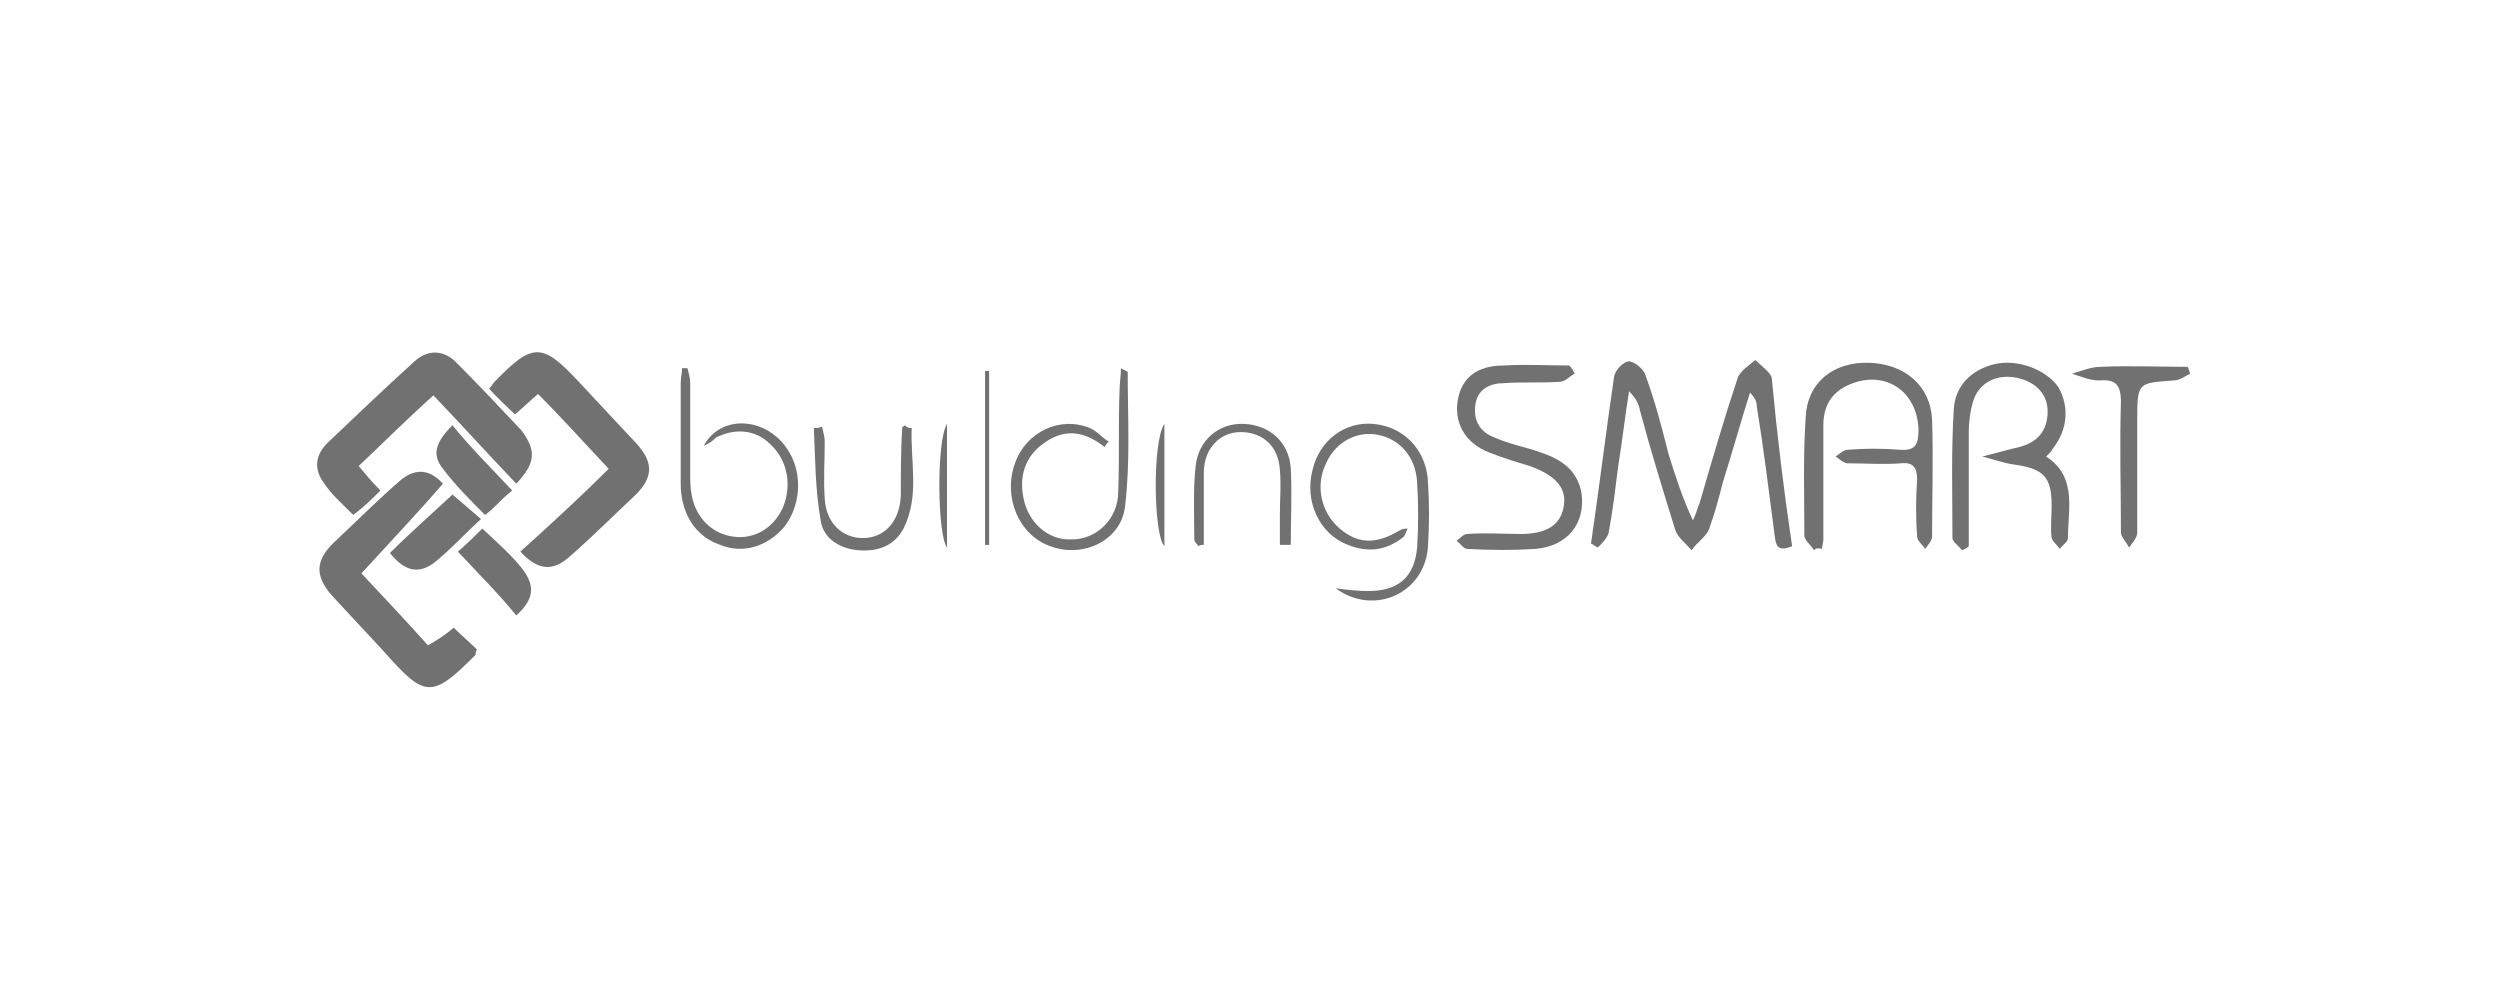 <?xml version="1.0" encoding="utf-8"?>
<!-- Generator: Adobe Illustrator 26.5.0, SVG Export Plug-In . SVG Version: 6.00 Build 0)  -->
<svg version="1.1" id="Layer_1" xmlns="http://www.w3.org/2000/svg" xmlns:xlink="http://www.w3.org/1999/xlink" x="0px" y="0px"
	 viewBox="0 0 184 73" style="enable-background:new 0 0 184 73;" xml:space="preserve">
<style type="text/css">
	.st0{display:none;}
	.st1{display:inline;}
	.st2{fill:#717171;}
</style>
<g class="st0">
	<g class="st1">
		<path class="st2" d="M105.5,40c-2.2,4.3-5.5,7-10.3,7.9c-5.9,1-11.3-1.4-14.1-6.3c-3.8-6.6-1-14.7,6-17.8c0.9-0.4,1.9-0.7,2.8-1
			c-0.9,0.9-2,1.8-2.7,2.8c-1.6,2.3-2.3,4.8-2,7.6c0.5,3.5,3.5,6,6.8,5.8c0.3,0,0.6-0.1,1.1-0.2c-2.4-1.6-4.2-3.4-4.2-6.3
			c0-1.3,0.6-2.8,1.4-3.4c0,1-0.2,2.1-0.1,3.2c0.6,4.1,5.8,7.9,10.4,5.2c1.4-0.8,2.4-2,2.4-3.7c0-1.7-0.9-2.9-2.3-3.7
			c-2.7-1.6-5.4-1.2-8.1,1.1c-0.8-2,0.3-5.9,3.7-7.5c3.2-1.5,7.6-0.4,9,2.4c-2.1-1.8-4.3-2.4-6.8-1.4c-1.5,0.6-2.5,1.7-3.2,3.3
			c1.3,0,2.5-0.1,3.6,0c1.7,0.1,3.3,0.8,4.7,1.8c2.8,2.2,2.9,6.1,0,8.2c-2.4,1.8-5.2,2.1-8,1.5c-0.7-0.1-1.3-0.1-1.9,0.2
			c-4.1,1.9-9.5-0.1-10.3-6.1c-0.2-1.9,0.1-3.7,0.7-5.4c0.1-0.2,0.1-0.3,0-0.6c-0.2,0.2-0.5,0.5-0.7,0.7c-1.6,2.1-2.1,4.6-1.8,7.1
			c0.5,5.6,5.3,10,11.1,10.2c5.1,0.2,9.4-1.6,12.7-5.6C105.4,40.1,105.4,40.1,105.5,40z"/>
		<path class="st2" d="M79.1,39.6c-2.2-4.6-2.1-9.2,0.7-13.6c2-3.1,4.9-5,8.3-6.3c1.7-0.6,3.3-1.5,5-2.2c0.3-0.1,0.5-0.3,0.7-0.5
			c1.3-0.9,2.4-2.1,2-3.9c1.7,1.6,1.7,4-0.3,5.2c-1.7,1-3.6,1.8-5.5,2.5c-3,1.1-6,2.4-8.3,4.7c-3.7,3.9-4.4,8.5-2.9,13.5
			c0,0.1,0.1,0.2,0.1,0.3C79.1,39.5,79.1,39.6,79.1,39.6z"/>
		<path class="st2" d="M64.2,55.6c0,0.2,0,0.5-0.1,0.7c0,1.7,0,3.4,0,5.1c0,0.6-0.1,0.9-0.8,0.9c-0.7,0-0.8-0.3-0.8-0.8
			c0-2.6,0-5.3,0-7.9c0-0.3,0.1-0.9,0.4-1c0.5-0.2,1-0.1,1.4,0.4c0.4,0.5,0.7,1,1.1,1.6c1,1.5,2.1,3,3.1,4.5
			c0.1,0.1,0.2,0.2,0.5,0.5c0-0.4,0.1-0.7,0.1-0.9c0-1.7,0-3.5,0-5.2c0-0.3-0.2-0.8,0.4-0.9c0.6-0.1,1,0.2,1.1,0.7
			c0.1,0.2,0,0.4,0,0.7c0,2.5,0,4.9,0,7.4c0,0.3-0.2,0.8-0.3,0.9c-0.5,0.1-1,0.2-1.4-0.3c-1.1-1.5-2.2-3.1-3.3-4.6
			c-0.4-0.5-0.8-1.1-1.2-1.6C64.3,55.5,64.3,55.5,64.2,55.6z"/>
		<path class="st2" d="M92.4,57.2c0-1.3,0-2.6,0-4c0-0.4-0.2-0.9,0.5-0.9c0.6,0,1.1,0.4,1.1,0.9c0,0.7,0.1,1.5,0,2.2
			c-0.1,0.7,0.2,1,0.9,1c0.9-0.1,1.9,0,2.8,0c0.7,0,0.9-0.2,0.9-0.9c-0.1-0.8,0-1.6,0-2.4c0-0.3-0.1-0.8,0.4-0.8
			c0.4,0,0.8,0.3,1.1,0.6c0.1,0.1,0.1,0.5,0.1,0.7c0,2.6,0,5.1,0,7.7c0,0.7-0.2,0.8-0.9,0.8c-0.6,0-0.8-0.2-0.8-0.8c0-1,0-2,0-2.9
			c0-0.5-0.2-0.7-0.6-0.6c-1.1,0-2.2,0-3.3,0c-0.5,0-0.7,0.2-0.7,0.7c0,1,0,2,0,3c0,0.7-0.4,0.7-0.8,0.7c-0.5,0-0.8,0-0.8-0.7
			C92.4,60,92.4,58.6,92.4,57.2C92.4,57.2,92.4,57.2,92.4,57.2z"/>
		<path class="st2" d="M84.6,57.7c0,1.2,0,2.3,0,3.5c0,0.7-0.1,1-0.9,1c-0.8,0-0.8-0.4-0.8-1c0-2.6,0-5.2,0-7.9c0-0.4-0.2-1,0.5-1
			c0.6,0,1.1,0.4,1.1,1c0,0.7,0,1.5,0,2.2c0,0.3,0,0.5,0,1c0.3-0.3,0.5-0.4,0.6-0.5c1-1,2-2,3-3c0.7-0.7,1.1-0.7,2.1-0.1
			c-0.2,0.2-0.3,0.4-0.5,0.6c-1,1-2,2-3,3c-0.4,0.4-0.4,0.6,0,1c1.1,1.3,2.2,2.6,3.3,3.9c0.2,0.2,0.3,0.4,0.5,0.6
			c-0.9,0.5-1.6,0.4-2.3-0.3c-1-1.2-2-2.4-3.1-3.6c-0.1-0.1-0.2-0.3-0.3-0.5C84.8,57.6,84.7,57.6,84.6,57.7z"/>
		<path class="st2" d="M81.3,62c-1.3,0.3-1.6,0.3-1.9-0.9c-0.4-1.4-1.2-1.7-2.5-1.6c-2.1,0.1-2.1,0-2.8,1.9
			c-0.3,0.7-0.7,0.9-1.9,0.5c0.4-1,0.8-2,1.2-3c0.8-2,1.6-3.9,2.3-5.9c0.2-0.5,0.4-0.7,1-0.7c0.5,0,1,0.1,1.2,0.6
			c1.2,2.9,2.3,5.9,3.5,8.8C81.4,61.9,81.3,62,81.3,62z M76.9,54.7c-0.1,0-0.2,0-0.2,0c-0.4,1.2-0.9,2.3-1.3,3.5c1.1,0,1.9,0,2.9,0
			C77.7,57,77.3,55.8,76.9,54.7z"/>
		<path class="st2" d="M110.6,57.2c0-1.4,0-2.7,0-4.1c0-0.5,0.2-0.7,0.7-0.7c1.6,0,3.2,0,4.8,0c0.3,0,0.7,0.2,0.7,0.4
			c0.1,0.4-0.1,0.8-0.6,0.9c-0.5,0.1-1.1,0.1-1.6,0.1c-0.5,0-1.1,0-1.6,0c-0.1,0-0.3,0-0.4,0c-0.8,0.5-0.2,1.3-0.4,2
			c-0.1,0.4,0.1,0.6,0.5,0.6c0.8,0,1.6,0,2.4,0c0.5,0,0.6,0.2,0.6,0.7c0,0.4,0,0.8-0.6,0.7c-0.8,0-1.5,0-2.3,0
			c-0.4,0-0.6,0.2-0.6,0.6c0,0.6,0,1.2,0,1.8c0,0.4,0.2,0.6,0.6,0.6c1,0,2.1,0,3.1,0c0.3,0,0.7,0.2,1,0.4c0.2,0.1,0.2,0.5,0.1,0.7
			c0,0.1-0.4,0.2-0.6,0.2c-1.7,0-3.5,0-5.2,0c-0.5,0-0.7-0.2-0.7-0.7C110.6,60,110.6,58.6,110.6,57.2z"/>
		<path class="st2" d="M102.2,57.2c0-1.4,0-2.7,0-4.1c0-0.5,0.2-0.7,0.7-0.7c1.6,0,3.2,0,4.8,0c0.3,0,0.8-0.1,0.8,0.4
			c0,0.5-0.2,0.8-0.7,0.9c-0.8,0.1-1.6,0.1-2.3,0.1c-1.6,0-1.6,0-1.6,1.6c0,1,0,1,1,1c0.6,0,1.3,0,1.9,0c0.6,0,0.6,0.3,0.6,0.7
			c0,0.4-0.1,0.7-0.6,0.7c-0.7,0-1.5,0-2.2,0c-0.5,0-0.7,0.1-0.7,0.7c0,0.6,0,1.2,0,1.8c0,0.5,0.2,0.6,0.7,0.6c1.1,0,2.1,0,3.2,0
			c0.5,0,0.9,0.2,1,0.7c0.1,0.4,0,0.6-0.5,0.6c-1.8,0-3.7,0-5.5,0c-0.5,0-0.5-0.4-0.5-0.7C102.2,60,102.2,58.6,102.2,57.2z"/>
		<path class="st2" d="M118.9,57.2c0-1.3,0-2.7,0-4c0-0.3-0.2-0.8,0.4-0.9c0.5-0.1,1,0.1,1.1,0.7c0.1,0.3,0.1,0.6,0.1,0.9
			c0,2,0,4.1,0,6.1c0,0.6,0.2,0.9,0.8,0.8c0.9,0,1.7-0.1,2.6,0c0.3,0,0.8,0.2,1,0.5c0.3,0.5,0.1,0.8-0.5,0.8c-1.6,0-3.3,0-4.9,0
			c-0.5,0-0.6-0.3-0.6-0.7C118.9,60,118.9,58.6,118.9,57.2C118.9,57.2,118.9,57.2,118.9,57.2z"/>
		<path class="st2" d="M93.3,10c1.7,1.5,1.9,3.7,0.4,5.2C93,16,92.2,16.6,91.3,17c-1.8,1-3.7,1.8-5.7,2.6c0.8-0.6,1.6-1.2,2.4-1.7
			c1.7-1.2,3.4-2.5,4.6-4.3C93.6,12.3,93.7,11.5,93.3,10z"/>
		<path class="st2" d="M88.6,15.7c1.7-2.2,3.3-4.4,1.8-7.4c1.3,0.4,2,2,1.6,3.2c-0.3,1.2-1.1,2.1-2,2.9
			C89.6,14.9,89.1,15.3,88.6,15.7z"/>
		<path class="st2" d="M91.3,42.7c2.1,0.8,3.8,0.6,5.4-1c0.1,1-0.7,1.9-2,2.4C93.3,44.6,92.1,44.1,91.3,42.7z"/>
		<path class="st2" d="M98.8,20c-0.8,0.7-0.8,2.2-2.3,1.9C96.4,20.6,97.4,19.8,98.8,20z"/>
		<path class="st2" d="M102.7,25.5c-0.8,0.7-0.8,2.3-2.4,1.9C100.4,26,101.3,25.3,102.7,25.5z"/>
	</g>
</g>
<g class="st0">
	<g class="st1">
		<path class="st2" d="M52.4,5.5c0,1.9,0,3.8,0,5.6c0.7-0.2,1.5-0.5,2.2-0.6c2.4-0.3,3.9,0.8,4.4,3.2c0.3,1.5,0.3,3.1,0,4.6
			c-0.5,2.2-1.9,3.2-4.2,3.1c-1-0.1-2-0.4-2.9-1.1c-0.2,1.1-1,0.8-1.7,0.8c0-0.2,0-0.4,0-0.5c0-4.8,0-9.6,0-14.5c0-0.2,0-0.4,0-0.6
			C50.9,5.5,51.7,5.5,52.4,5.5z M52.4,15.9c0,0.6,0,1.2,0,1.8c0,1.2,0,1.3,1.2,1.5c0.3,0.1,0.6,0.1,0.9,0.1c1.1,0,1.9-0.5,2.1-1.6
			c0.3-1.2,0.3-2.5,0-3.8c-0.2-1-0.8-1.5-1.8-1.6c-0.8-0.1-1.5,0.1-2.2,0.4c-0.2,0.1-0.4,0.3-0.3,0.5C52.4,14.2,52.4,15.1,52.4,15.9
			z"/>
		<path class="st2" d="M60.9,27.8c0.6-0.7,1.2-1.4,2-2c5.2-4.2,13.1-1.4,14.5,5.1c0.4,1.6,0.5,3.3,0,4.8c-0.4,1.2-1.1,2.2-1.7,3.3
			c-4.8,8.3-9.6,16.6-14.4,25c-0.1,0.2-0.2,0.3-0.4,0.6c-0.6-1-1.1-1.9-1.6-2.8c-4.7-8-9.3-16-14-24.1c-2.3-3.1-1.1-8.4,1.1-10.8
			c3.6-3.8,9.3-4.2,13.1-0.6C60.1,26.8,60.5,27.3,60.9,27.8z M57.6,36.1c-3.1,0-6.3,0-9.5,0c0.1,0.2,0.1,0.3,0.2,0.4
			c2.7,4.8,5.4,9.5,8,14.3c0.9,1.7,2.4,2.4,4.2,2.5c1.6,0.1,3-0.5,3.8-2c0.7-1.4,0.6-2.9-0.3-4.2c-0.5-0.6-1.2-1.1-1.8-1.6
			c-1-0.7-2-1.4-3-2.1c-1.4-1.2-2.3-2.7-2.2-4.6C57.1,37.9,57.4,37,57.6,36.1z M73.6,36.2c-0.1,0-0.1-0.1-0.1-0.1c-3.5,0-7,0-10.5,0
			c-1.2,0-2.2,0.9-2.5,2c-0.4,1.1-0.1,1.9,1,2.8c0.5,0.4,1.1,0.8,1.7,1.2c1.9,1.2,3.7,2.6,4.5,4.9C69.7,43.3,71.7,39.7,73.6,36.2z
			 M62.6,32.7c4,0,7.9,0,11.9,0c0-2.6-2.4-5.9-6.4-5.7C65.3,27.2,62.4,30,62.6,32.7z M47.4,32.7c4,0,8,0,11.9,0c0-3-2.8-5.6-5.9-5.6
			C50.3,27,47.5,29.6,47.4,32.7z M60.9,59c0.5-0.8,0.9-1.6,1.3-2.4c-0.9,0-1.8,0-2.7,0c0.4,0.7,0.7,1.3,1.1,2
			C60.7,58.7,60.8,58.8,60.9,59z"/>
		<path class="st2" d="M70.1,66.4c0.2,0,0.3,0,0.5,0c18.9,0,37.7,0,56.6,0c6.7,0,12.6-2.3,17.6-6.8c4.8-4.3,7.8-9.6,8.8-16
			c1.2-8.2-0.9-15.5-6.3-21.8c-4.2-4.9-9.7-7.8-16.1-8.9c-1.3-0.2-2.6-0.3-3.9-0.3c-17.3,0-34.6,0-51.9,0c-0.2,0-0.4,0-0.5,0
			c-0.4-0.1-0.6-0.3-0.6-0.7c0-0.4,0.2-0.6,0.6-0.7c0.1,0,0.3,0,0.4,0c17.4,0,34.8-0.1,52.2,0c7.3,0,13.6,2.7,18.9,7.7
			c4.5,4.2,7.3,9.3,8.4,15.2c1.6,9-0.5,17.1-6.5,24c-4.4,5.1-10,8.2-16.6,9.3c-1.5,0.3-3,0.4-4.5,0.4c-21.3,0-42.5,0-63.8,0
			c-1.8,0-3.6,0-5.4-0.2c-5.6-0.5-10.6-2.6-15-6.1c-5.7-4.6-9.2-10.5-10.2-17.8c-1.3-9.1,1.2-17,7.5-23.8c1.7-1.8,3.6-3.3,5.7-4.6
			c0.1,0,0.1-0.1,0.2-0.1c0.5-0.3,0.9-0.2,1.1,0.1c0.2,0.4,0.1,0.7-0.4,1.1c-1,0.7-2.1,1.4-3,2.1c-5.2,4.3-8.4,9.7-9.6,16.3
			c-2,11.8,3.8,23.2,14.4,28.6c4.2,2.1,8.7,3.1,13.4,2.8c6.9-0.4,12.9-3,17.8-7.9c4.4-4.5,7-9.9,7.6-16.1
			c1.1-10.5-3.8-20.2-12.8-25.8c-0.5-0.3-0.6-0.7-0.4-1.1c0.2-0.4,0.7-0.4,1.2-0.1c7.2,4.6,11.7,11,13.2,19.4
			c1.5,8.8-0.8,16.7-6.6,23.4c-3.2,3.7-7.1,6.3-11.7,8C70.3,66.2,70.2,66.2,70.1,66.4C70.1,66.3,70.1,66.3,70.1,66.4z"/>
		<path class="st2" d="M59.9,20.8c0-0.7,0-1.3,0-1.9c0.9,0.2,1.8,0.4,2.6,0.5c0.6,0.1,1.2,0,1.8-0.1c0.7-0.1,1-0.6,1-1.2
			c0-0.6-0.3-1-1-1.1c-0.7-0.1-1.4-0.2-2-0.3c-1.4-0.3-2.2-1-2.4-2.1c-0.3-2.1,0.7-3.5,2.8-3.9c1.3-0.2,2.7-0.1,4,0.2
			c0.3,0.1,0.4,0.2,0.4,0.6c0,0.5,0,1.1,0,1.5c-0.9-0.2-1.7-0.4-2.5-0.4c-0.5-0.1-1.1,0-1.7,0.1c-0.6,0.1-0.9,0.5-0.9,1.2
			c0,0.5,0.2,0.8,0.9,0.9c0.7,0.1,1.5,0.2,2.2,0.4c1.6,0.4,2.3,1.1,2.4,2.5c0.1,1.8-0.5,3-2.1,3.5C63.6,21.6,61.8,21.4,59.9,20.8z"
			/>
		<path class="st2" d="M71.6,21.2c-2.1,0.3-3.1-0.8-3.1-2.2c0-2.7,0-5.4,0-8c0-0.1,0-0.1,0.1-0.2c0.7,0,1.4,0,2.2,0
			c0,0.2,0,0.4,0,0.6c0,2.3,0,4.7,0,7c0,0.8,0.1,0.9,0.8,1.1C71.6,19.9,71.6,20.5,71.6,21.2z"/>
		<path class="st2" d="M127,56.9c-0.3,0-0.6,0-0.9,0c0-1.5,0-3,0-4.6c0.4,0,0.7,0,1.1,0c0.1,0,0.2,0.2,0.3,0.3
			c0.4,0.8,0.8,1.6,1.2,2.5c0.1,0.1,0.1,0.3,0.3,0.4c0-1,0-2.1,0-3.1c0.3,0,0.6,0,0.9,0c0,1.5,0,3,0,4.6c-0.4,0-0.7,0-1.1,0
			c-0.1,0-0.2-0.2-0.3-0.3c-0.4-0.8-0.8-1.7-1.2-2.5c-0.1-0.1-0.1-0.2-0.2-0.4C127,54.8,127,55.8,127,56.9z"/>
		<path class="st2" d="M104.2,21.7c-0.3,0-0.5,0-0.7,0c-0.1-1.2-0.1-2.3-0.2-3.5c0,0-0.1,0-0.1,0c-0.3,0.8-0.5,1.5-0.8,2.3
			c-0.1,0.3-0.2,0.5-0.5,0.5c-0.4,0-0.5-0.2-0.6-0.4c-0.3-0.8-0.5-1.5-0.8-2.3c-0.1,0-0.1,0-0.2,0c0,1.1,0,2.3,0,3.4
			c-0.3,0-0.5,0-0.8,0c0.1-1.5,0.1-3.1,0.2-4.6c0.4,0,0.7,0,1,0c0.3,0.9,0.7,1.9,1.1,3c0.4-1.1,0.7-2.1,1.1-3c0.3,0,0.7,0,1,0
			C104,18.6,104.1,20.1,104.2,21.7z"/>
		<path class="st2" d="M125.6,54.5c0,0.2,0,0.3,0,0.5c-0.1,1.6-1.1,2.4-2.7,2c-0.8-0.2-1.2-0.8-1.3-1.6c-0.1-0.6,0-1.2,0.1-1.8
			c0.2-1,0.8-1.4,2-1.4c1.1,0,1.7,0.5,1.9,1.4C125.5,53.9,125.6,54.3,125.6,54.5z M124.6,54.5c0-0.2,0-0.4-0.1-0.7
			c-0.1-0.5-0.4-0.7-1-0.7c-0.6,0-0.9,0.2-1,0.7c-0.1,0.5-0.1,1,0,1.4c0.1,0.6,0.4,0.9,1,1c0.6,0,1-0.3,1.1-1
			C124.6,55,124.6,54.8,124.6,54.5z"/>
		<path class="st2" d="M105.8,54.6c0,0.1,0,0.2,0,0.3c-0.1,1.7-1.4,2.5-2.9,1.9c-0.6-0.2-0.9-0.7-1-1.2c-0.1-0.6-0.1-1.2,0-1.8
			c0.2-1.1,0.9-1.6,2.1-1.6c1.1,0,1.7,0.6,1.8,1.7C105.8,54.1,105.8,54.3,105.8,54.6z M104.9,54.5c0-0.2,0-0.5-0.1-0.8
			c-0.1-0.5-0.4-0.7-1-0.7c-0.6,0-0.9,0.2-1,0.7c-0.1,0.5-0.1,1,0,1.6c0.1,0.6,0.5,0.9,1.1,0.9c0.6,0,0.9-0.3,1-1
			C104.9,55,104.9,54.8,104.9,54.5z"/>
		<path class="st2" d="M100.6,55c0.3,0.6,0.7,1.2,1,1.8c-0.8,0.2-1,0.2-1.4-0.6c-0.1-0.2-0.3-0.5-0.4-0.7c-0.1-0.4-0.4-0.5-0.8-0.4
			c0,0.5,0,1.1,0,1.7c-0.3,0-0.6,0-0.9,0c0-1.5,0-3,0-4.6c0.7,0,1.4-0.1,2.1,0c0.7,0.1,1,0.4,1.2,1c0.1,0.7-0.1,1.2-0.6,1.6
			C100.7,54.9,100.7,55,100.6,55z M99.1,53c0,0.5,0,0.9,0,1.3c0.5,0,1,0.1,1.3-0.3c0.1-0.2,0.1-0.6,0-0.8
			C100.1,52.8,99.6,53,99.1,53z"/>
		<path class="st2" d="M97,19.3c0.6,0.5,0.8,1.1,0.5,1.7c-0.2,0.6-0.8,0.8-1.3,0.8c-0.5,0-1.1,0-1.6,0c-0.1,0-0.2,0-0.2-0.1
			c0-1.5,0-3,0-4.6c0.8,0,1.5,0,2.3,0c0.4,0,0.7,0.4,0.8,0.8C97.6,18.4,97.5,18.9,97,19.3z M95.1,21.2c0.5,0,0.9,0,1.3-0.1
			c0.4-0.1,0.5-0.4,0.5-0.7c0-0.3-0.1-0.7-0.5-0.7c-0.4,0-0.8,0-1.3,0C95.1,20.1,95.1,20.6,95.1,21.2z M95.1,19c0.4,0,0.8,0,1.2,0
			c0.4,0,0.5-0.3,0.5-0.6c0-0.3-0.1-0.6-0.4-0.7c-0.4-0.1-0.8-0.1-1.2,0c-0.1,0-0.1,0.6-0.1,0.9C95.1,18.7,95.1,18.9,95.1,19z"/>
		<path class="st2" d="M131.2,56.9c-0.3,0-0.6,0-1,0c0.4-1.3,0.8-2.5,1.1-3.8c0,0,0-0.1,0-0.1c0.2-0.8,0.5-0.9,1.3-0.7
			c0.1,0,0.2,0.1,0.2,0.2c0.4,1.4,0.8,2.9,1.3,4.3c0,0,0,0,0,0.1c-0.2,0-0.3,0-0.5,0c-0.3,0-0.4-0.1-0.4-0.4c0-0.4-0.3-0.5-0.6-0.5
			c-0.1,0-0.2,0-0.3,0C131.4,56.1,131.4,56.1,131.2,56.9z M132.9,55.2c-0.2-0.7-0.4-1.3-0.6-2.1c-0.2,0.8-0.4,1.5-0.6,2.1
			C132,55.2,132.4,55.2,132.9,55.2z"/>
		<path class="st2" d="M95.2,55.4c0,0.4,0,1,0,1.5c-0.3,0-0.6,0-0.9,0c0-1.5,0-3,0-4.6c0.8,0,1.5-0.1,2.3,0c0.7,0.1,1,0.5,1.1,1.2
			c0.1,0.8-0.2,1.4-0.8,1.6C96.4,55.3,95.9,55.3,95.2,55.4z M95.3,54.6c0.4,0,0.7,0,0.9-0.1c0.3-0.1,0.6-0.3,0.6-0.6
			c0-0.3-0.1-0.7-0.3-0.7c-0.3-0.1-0.7-0.1-1.1-0.1c0,0-0.1,0.1-0.1,0.2C95.2,53.7,95.3,54.1,95.3,54.6z"/>
		<path class="st2" d="M110.7,54.9c0,0.4,0,0.8,0,1.2c0.6,0,1.3,0,1.9,0c0,0.3,0,0.5,0,0.8c-1,0-1.9,0-2.8,0c0-1.5,0-3,0-4.6
			c0.9,0,1.9,0,2.8,0c0,0.2,0,0.5,0,0.7c-0.6,0-1.2,0-1.9,0c0,0.4,0,0.7,0,1.1c0.5,0,1,0,1.6,0c0,0.3,0,0.5,0,0.8
			C111.7,54.9,111.2,54.9,110.7,54.9z"/>
		<path class="st2" d="M116.4,56.9c0-0.3,0.1-0.5,0.1-0.8c0.5,0,0.9,0,1.3,0c0.3,0,0.7-0.1,0.7-0.5c0.1-0.5-0.3-0.5-0.6-0.7
			c-0.3-0.1-0.6-0.2-0.9-0.3c-0.5-0.3-0.8-0.7-0.7-1.3c0.1-0.6,0.4-1,0.9-1.1c0.6-0.1,1.3,0,2,0c0,0.3-0.1,0.5-0.1,0.8
			c-0.4,0-0.8,0-1.2,0c-0.2,0-0.4,0.2-0.7,0.3c0.2,0.2,0.3,0.4,0.5,0.6c0.3,0.2,0.6,0.2,0.9,0.3c0.6,0.3,0.9,0.7,0.8,1.5
			c-0.1,0.6-0.4,1-1.1,1.1C117.8,57,117.1,56.9,116.4,56.9z"/>
		<path class="st2" d="M112.9,56.9c0-0.3,0.1-0.5,0.1-0.8c0.5,0,0.9,0,1.4,0c0.3,0,0.6-0.1,0.7-0.5c0.1-0.4-0.2-0.5-0.5-0.6
			c-0.3-0.1-0.7-0.2-1-0.4c-0.6-0.3-0.8-0.7-0.7-1.3c0.1-0.5,0.4-1,1-1c0.6-0.1,1.3,0,1.9,0c0,0.3-0.1,0.5-0.1,0.8
			c-0.5,0-0.9,0-1.3,0c-0.2,0-0.5,0.2-0.6,0.3c-0.1,0.3,0.1,0.5,0.4,0.6c0.3,0.1,0.6,0.2,0.9,0.4c0.6,0.3,0.9,0.7,0.9,1.4
			c-0.1,0.7-0.4,1.1-1.1,1.2C114.3,57,113.7,56.9,112.9,56.9z"/>
		<path class="st2" d="M110.9,29.3c-0.2,0-0.4,0-0.7,0c0-0.7,0-1.4,0-2.1c0-0.7-0.3-0.9-0.9-0.7c-0.3,0.1-0.4,0.2-0.4,0.5
			c0,0.7,0,1.5,0,2.2c-0.2,0-0.4,0-0.7,0c0-0.7,0-1.4,0-2.2c0-0.5-0.2-0.7-0.8-0.7c-0.4,0-0.6,0.2-0.5,0.6c0,0.7,0,1.4,0,2.1
			c0,0,0,0.1-0.1,0.1c-0.2,0-0.4,0-0.6,0c0-1.1,0-2.2,0-3.3c0,0,0.1-0.1,0.1,0c0.5,0.3,0.9-0.1,1.3-0.1c0.3,0,0.7,0.2,1,0.3
			c0.3-0.1,0.7-0.2,1.1-0.2c0.5,0,0.9,0.3,1,0.9C110.9,27.6,110.9,28.5,110.9,29.3z"/>
		<path class="st2" d="M106.9,20.1c0,0.5,0,1.1,0,1.6c-0.2,0-0.4,0-0.7,0c0-1.5,0-3,0-4.6c0.7,0,1.4-0.1,2.1,0
			c0.8,0.1,1.1,0.6,1.1,1.4c0,0.8-0.4,1.4-1.1,1.5C108,20,107.5,20,106.9,20.1z M107,19.4c0.6-0.1,1.3,0.2,1.7-0.4
			c0.2-0.3,0.1-0.8,0-1c-0.4-0.6-1.1-0.3-1.6-0.3C107,18.3,107,18.8,107,19.4z"/>
		<path class="st2" d="M107.3,56.9c-0.4,0-0.6,0-0.9,0c0-1.5,0-3,0-4.6c0.9,0,1.9,0,2.9,0c0,0.2,0,0.5,0,0.7c-0.6,0-1.3,0-1.9,0
			c0,0.4,0,0.7,0,1.1c0.5,0,1,0,1.6,0c0,0.3,0,0.5,0,0.8c-0.5,0-1.1,0-1.6,0C107.3,55.7,107.3,56.3,107.3,56.9z"/>
		<path class="st2" d="M69.6,9.1c-0.8,0-1.5-0.7-1.5-1.6c0-0.8,0.7-1.5,1.5-1.5c0.8,0,1.5,0.7,1.5,1.5C71.1,8.5,70.5,9.1,69.6,9.1z"
			/>
		<path class="st2" d="M134.6,52.3c0.3,0,0.6,0,0.9,0c0,1.2,0,2.5,0,3.7c0.6,0,1.1,0,1.7,0c0,0.3,0,0.6,0,0.9c-0.9,0-1.7,0-2.6,0
			C134.6,55.4,134.6,53.8,134.6,52.3z"/>
		<path class="st2" d="M120.7,27.5c0,1.4-0.7,2.1-1.9,1.8c-0.1,0-0.2-0.1-0.3-0.1c-0.9-0.3-1-1.9-0.6-2.7c0.3-0.7,1.4-0.9,2.1-0.5
			C120.6,26.5,120.7,27,120.7,27.5z M118.4,27.7c0,0.1,0,0.2,0,0.3c0.1,0.5,0.3,0.7,0.8,0.7c0.4,0,0.7-0.2,0.8-0.7
			c0-0.3,0-0.6,0-0.9c0-0.4-0.3-0.6-0.7-0.6C118.7,26.4,118.4,26.8,118.4,27.7z"/>
		<path class="st2" d="M111.6,26.6c0-0.2-0.1-0.3-0.1-0.5c0.3,0,0.5-0.1,0.8-0.1c1.3-0.1,1.8,0.3,1.7,1.5c0,0.6,0,1.2,0,1.9
			c-0.3-0.1-0.4-0.1-0.7-0.2c-0.4,0.2-1,0.4-1.5,0c-0.4-0.3-0.5-0.7-0.4-1.1c0.3-1,1.2-0.7,1.9-0.8c0.1-0.6-0.1-0.7-0.6-0.8
			c-0.2,0-0.3,0-0.5,0C112,26.6,111.8,26.6,111.6,26.6z M113.2,27.9c-0.9-0.1-1.2,0-1.2,0.4c0,0.4,0.2,0.6,0.6,0.6
			C113.2,28.8,113.3,28.6,113.2,27.9z"/>
		<path class="st2" d="M114.8,20.1c0,1.2-0.6,1.8-1.8,1.7c-0.6,0-1-0.4-1.1-0.9c-0.1-0.3-0.1-0.5-0.1-0.8c0-1.2,0.5-1.8,1.6-1.7
			C114.3,18.4,114.8,19,114.8,20.1z M114.1,20.1c0-0.7-0.2-1.1-0.7-1.1c-0.3,0-0.6,0.1-0.8,0.3c-0.3,0.5-0.3,1.1,0,1.6
			c0.1,0.2,0.5,0.3,0.8,0.3C113.8,21.2,114.1,20.8,114.1,20.1z"/>
		<path class="st2" d="M103.8,27.7c0,1.3-0.7,1.9-1.9,1.7c-0.7-0.1-1.1-0.6-1.1-1.6c-0.1-1.2,0.5-1.9,1.6-1.9
			C103.3,26,103.8,26.6,103.8,27.7z M101.5,27.7c0,0,0,0.2,0,0.3c0.1,0.5,0.3,0.8,0.8,0.8c0.4,0,0.7-0.2,0.8-0.7
			c0-0.3,0.1-0.7-0.1-1c-0.1-0.2-0.4-0.5-0.6-0.5C101.8,26.4,101.5,26.8,101.5,27.7z"/>
		<path class="st2" d="M118.9,20.3c-0.7,0-1.3,0-2,0c0.1,0.9,0.5,1,1.8,0.7c0,0.2,0.1,0.3,0.1,0.5c-0.8,0.5-1.9,0.4-2.3-0.2
			c-0.5-0.6-0.4-2,0.1-2.6c0.4-0.4,0.9-0.5,1.4-0.3c0.5,0.1,0.8,0.5,0.8,1C119,19.7,118.9,20,118.9,20.3z M118.3,19.7
			c0-0.6-0.1-0.8-0.6-0.8c-0.4,0-0.7,0.3-0.7,0.8C117.4,19.7,117.8,19.7,118.3,19.7z"/>
		<path class="st2" d="M98.5,29.3c-0.2,0-0.4,0-0.7,0c0-0.7,0-1.3,0-2c0-0.7-0.3-0.9-1-0.7c-0.3,0.1-0.4,0.2-0.4,0.5
			c0,0.7,0,1.5,0,2.2c-0.2,0-0.4,0-0.7,0c0-1.1,0-2.2,0-3.2c0,0,0-0.1,0.1-0.1c0.5,0.2,1,0,1.4-0.1c0.6-0.1,1.1,0.3,1.2,0.9
			C98.5,27.7,98.5,28.5,98.5,29.3z"/>
		<path class="st2" d="M121.8,29.3c-0.2,0-0.4,0-0.6,0c0-1.1,0-2.2,0-3.3c0.1,0,0.3-0.1,0.4,0c0.2,0.3,0.4,0.1,0.6,0
			c0.8-0.3,1.6,0,1.7,0.8c0.1,0.8,0,1.7,0,2.5c-0.2,0-0.4,0-0.7,0c0-0.7,0-1.3,0-2c0-0.2-0.1-0.6-0.3-0.7c-0.3-0.1-0.6,0-0.9,0.1
			c-0.1,0-0.1,0.3-0.1,0.4C121.8,27.8,121.8,28.5,121.8,29.3z"/>
		<path class="st2" d="M120.1,52.3c0.3,0,0.5,0,0.9,0c0,1.5,0,3,0,4.6c-0.3,0-0.5,0-0.9,0C120.1,55.3,120.1,53.8,120.1,52.3z"/>
		<path class="st2" d="M99.9,29.3c-0.3,0-0.5,0-0.7,0c0-0.9,0-1.8,0-2.5c-0.2-0.2-0.4-0.3-0.5-0.5c0-0.1,0.2-0.2,0.4-0.3
			c0.3-1.3,0.6-1.5,1.7-1.3c0,0.1,0,0.3,0,0.4c-0.9,0.2-0.9,0.2-0.8,0.8c0.1,0,0.2,0,0.3,0c0.1,0,0.2,0,0.3,0c0,0.2,0,0.3,0,0.5
			c-0.2,0-0.4,0-0.7,0C99.9,27.5,99.9,28.4,99.9,29.3z"/>
		<path class="st2" d="M114.6,26.6c-0.2,0-0.3-0.1-0.5-0.1c0-0.2,0-0.3,0-0.5c0.2,0,0.3-0.1,0.5-0.1c0-0.3,0.1-0.6,0.1-0.9
			c0.2,0,0.4,0,0.6,0c0,0.3,0,0.6,0,0.9c0.3,0,0.6,0,0.9,0c0,0.2,0,0.4,0,0.6c-0.3,0-0.6,0-0.9,0c0,0.6,0,1.2,0,1.8
			c0,0.5,0.4,0.3,0.8,0.3c0.1,0.1,0.1,0.3,0.2,0.5c-0.4,0.3-0.8,0.3-1.2,0.1c-0.4-0.2-0.4-0.6-0.4-0.9
			C114.6,27.8,114.6,27.2,114.6,26.6z"/>
		<path class="st2" d="M122.3,18.4c0-0.3,0-0.6,0.1-0.9c0.2,0,0.4,0,0.6,0c0,0.3,0,0.6,0.1,0.9c0.3,0,0.6,0,0.9,0.1
			c0,0.2,0,0.3,0,0.5c-0.3,0-0.6,0-0.9,0.1c0,0.6,0,1.3,0,1.9c0,0.5,0.4,0.3,0.7,0.2c0.1,0.1,0.1,0.3,0.2,0.5
			c-0.4,0.3-0.8,0.3-1.3,0.1c-0.4-0.2-0.4-0.6-0.4-1c0-0.6,0-1.1,0-1.7c-0.2,0-0.3-0.1-0.5-0.1C121.6,18.4,121.9,18.4,122.3,18.4z"
			/>
		<path class="st2" d="M121.6,19c-0.6,0-1.2-0.3-1.6,0.4c-0.2,0.5-0.3,1.1,0.1,1.6c0.4,0.5,0.9,0.2,1.5,0.1c0.1,0.2,0.1,0.3,0.2,0.5
			c-0.6,0.3-1.3,0.4-1.9,0.1c-0.7-0.3-0.7-1-0.7-1.6c0.1-1.6,0.9-1.8,2.2-1.6C121.8,18.4,121.6,18.7,121.6,19z"/>
		<path class="st2" d="M98.8,21.7c-0.2,0-0.4,0-0.6,0c0-1.5,0-3.1,0-4.6c0.2,0,0.4,0,0.6,0C98.8,18.6,98.8,20.1,98.8,21.7z"/>
		<path class="st2" d="M94.4,24.7c0.2,0,0.4,0,0.6,0c0,1.5,0,3,0,4.6c-0.2,0-0.4,0-0.6,0C94.4,27.8,94.4,26.3,94.4,24.7z"/>
		<path class="st2" d="M114.9,23c0.6-1.5,0.2-3,0.4-4.6c0.2,0,0.4,0,0.5,0c0,1.3,0.1,2.6,0,3.8C115.7,23,115.5,23.1,114.9,23z"/>
		<path class="st2" d="M104.2,25.9c0.3,0.1,0.5,0.2,0.6,0.3c0.3-0.1,0.7-0.2,1.2-0.4c0,0.3,0,0.5,0,0.6c0,0-0.1,0.1-0.1,0.1
			c-1.1,0.1-1.1,0.1-1.1,1.2c0,0.5,0,1,0,1.6c-0.2,0-0.4,0-0.6,0C104.2,28.2,104.2,27.1,104.2,25.9z"/>
		<path class="st2" d="M110.5,18.6c0.3-0.1,0.7-0.2,1.2-0.3c0,0.3,0,0.5,0,0.7c-0.2,0-0.3,0-0.4,0c-0.7,0-0.8,0.1-0.8,0.8
			c0,0.6,0,1.3,0,1.9c-0.2,0-0.4,0-0.7,0c0-1.1,0-2.2,0-3.4C110.1,18.4,110.3,18.5,110.5,18.6z"/>
		<path class="st2" d="M116.7,26c0.2,0,0.4,0,0.6,0c0,1.1,0,2.2,0,3.3c-0.2,0-0.4,0-0.6,0C116.7,28.2,116.7,27.1,116.7,26z"/>
		<path class="st2" d="M115.5,18c-0.2-0.3-0.3-0.4-0.3-0.5c0-0.1,0.2-0.2,0.3-0.4c0.1,0.1,0.3,0.2,0.3,0.4
			C115.9,17.6,115.7,17.7,115.5,18z"/>
		<path class="st2" d="M116.9,24.5c0.2,0.3,0.4,0.4,0.4,0.5c0,0.2-0.2,0.3-0.3,0.4c-0.1-0.1-0.3-0.2-0.3-0.4
			C116.6,24.9,116.8,24.8,116.9,24.5z"/>
	</g>
</g>
<g class="st0">
	<g class="st1">
		<path class="st2" d="M86.5,40.5c1.4,1,1.5,2.1,0.2,3.1c1.3,1.2,1.3,2,0.3,3.1c0.3,0.6,0.7,1.1,0.7,1.7c0,0.5-0.4,1.1-0.6,1.7
			c0.2,0.2,0.4,0.6,0.7,0.9c0.3-0.3,0.5-0.7,0.8-1.1c-1.1-1.2-1.1-2,0.1-3.1c-1.2-1.3-1.1-2.1,0.2-3.2c-1.3-1.1-1.3-2.2,0.1-3.1
			c-1.4-1.2-1.4-2.3,0.2-3.2c-0.3-0.3-0.7-0.5-0.9-0.8c-0.2-0.3-0.2-0.8-0.2-1.2c0.1-0.7,0.8-1.1,1.5-1.1c0.7,0,1.3,0.5,1.5,1.2
			c0.2,0.8-0.2,1.4-1.1,1.9c0.6,0.4,1.2,0.7,1.2,1.6c0,0.8-0.4,1.3-1,1.6c1.4,0.9,1.5,2,0.2,3.2c1.3,1,1.3,2.1,0.2,3.1
			c0.3,0.4,0.6,0.9,0.9,1.3c0.3-0.4,0.6-0.8,0.9-1.3c-1.1-1.1-1.1-2,0.2-3.1c-1.3-1.1-1.3-2.3,0.2-3.1c-0.6-0.4-1.1-0.9-1-1.7
			c0-0.8,0.6-1.2,1.2-1.5c-1-0.6-1.3-1.2-1.1-1.9c0.2-0.7,0.8-1.2,1.6-1.2c0.7,0,1.3,0.5,1.5,1.1c0.2,0.8-0.1,1.4-1.1,1.9
			c1.6,1,1.6,2,0.2,3.2c1.4,1,1.4,2.1,0.2,3c0.3,0.5,0.7,1,0.8,1.6c0.2,0.7-0.2,1.2-0.7,1.5c0.3,0.6,0.7,1.1,0.7,1.7
			c0,0.5-0.3,1.1-0.5,1.6c-0.1,0-0.1,0-0.2-0.1c0.3,0.4,0.6,0.7,0.8,1.1c0.2-0.3,0.5-0.7,0.7-0.9c-0.2-0.6-0.6-1.2-0.6-1.7
			c0-0.5,0.4-1.1,0.6-1.6c-0.2-0.5-0.6-1.1-0.6-1.6c0-0.6,0.5-1.1,0.8-1.7c-1.1-1-1.1-2,0.3-3c-1.3-0.9-1.5-2.3,0.2-3.2
			c-0.9-0.5-1.3-1.1-1.1-1.9c0.2-0.7,0.8-1.1,1.5-1.1c0.7,0,1.4,0.5,1.5,1.2c0.2,0.7-0.2,1.4-1.2,1.8c0.6,0.3,1.2,0.7,1.2,1.5
			c0,0.8-0.3,1.3-0.8,1.6c0.3,0.6,0.7,1.1,0.9,1.7c0.2,0.7-0.3,1.2-0.9,1.6c1.3,1.1,1.4,2,0.2,3.2c1.2,1.2,1.3,1.9,0.1,3.1
			c0.3,0.3,0.5,0.7,0.8,1c0.3-0.3,0.5-0.7,0.8-1c-1-1.3-1-2.1,0-3c-0.2-0.6-0.6-1.2-0.6-1.8c0-0.5,0.5-1.1,0.8-1.7
			c-1.2-0.9-1.1-2.1,0.3-3c-0.6-0.4-1.1-0.9-1-1.7c0.1-0.8,0.5-1.2,1.2-1.5c-0.3-0.3-0.7-0.5-0.9-0.8c-0.2-0.3-0.2-0.8-0.2-1.2
			c0.1-0.7,0.8-1.1,1.5-1.1c0.7,0,1.3,0.5,1.4,1.1c0.2,0.8-0.1,1.4-1.1,1.9c1.7,0.9,1.5,2.4,0.2,3.2c1.4,1,1.4,2,0.2,3.2
			c1.3,1.1,1.3,2,0.3,3c0.3,0.6,0.7,1.1,0.7,1.7c0,0.5-0.3,1.1-0.6,1.7c0.1,0.2,0.4,0.6,0.7,0.9c0.2-0.3,0.5-0.7,0.7-0.9
			c-0.2-0.6-0.6-1.1-0.6-1.7c0-0.5,0.4-1.1,0.7-1.6c-0.2-0.5-0.6-1.1-0.6-1.6c0-0.5,0.5-1.1,0.8-1.6c-1.2-0.9-1.1-2.1,0.3-3
			c-0.7-0.4-1.1-0.9-1.1-1.7c0-0.8,0.6-1.2,1.2-1.5c-1-0.5-1.3-1.1-1.1-1.9c0.1-0.7,0.8-1.2,1.5-1.2c0.7,0,1.3,0.4,1.5,1.1
			c0.2,0.8-0.1,1.4-1.1,2c1.7,0.9,1.5,2.4,0.2,3.2c1.4,1,1.5,2.1,0.1,3.1c1.3,1.1,1.4,1.9,0.2,3.2c1.2,1.3,1.2,2,0.1,3.1
			c0.3,0.4,0.6,0.7,0.8,1c0.3-0.3,0.5-0.7,0.8-1c-1.1-1.2-1-2.1,0-3c-0.2-0.6-0.7-1.2-0.6-1.7c0-0.6,0.5-1.1,0.7-1.6
			c-0.2-0.5-0.6-1-0.7-1.6c-0.1-0.7,0.4-1.2,1.1-1.5c-1.5-1.2-1.4-2.3,0.1-3.2c-0.3-0.3-0.7-0.5-0.9-0.9c-0.2-0.3-0.2-0.8-0.1-1.2
			c0.1-0.7,0.9-1.1,1.6-1c0.7,0,1.3,0.5,1.4,1.2c0.2,0.8-0.2,1.4-1.1,1.9c1.6,0.9,1.6,2.3,0.2,3.2c1.4,0.8,1.5,2.1,0.3,3
			c0.3,0.5,0.7,1,0.8,1.6c0.2,0.7-0.2,1.2-0.7,1.5c0.3,0.6,0.7,1.1,0.7,1.7c0,0.5-0.3,1.1-0.6,1.8c0.9,1.1,1,2.3-0.1,3
			c-1,0.7-2.2,0.4-3-0.9c-1.3,1.7-2.7,1.7-3.8,0c-0.4,0.8-0.9,1.3-1.8,1.3c-0.9,0-1.5-0.4-1.9-1.3c-0.4,0.8-1,1.3-1.9,1.3
			c-0.9,0-1.5-0.5-1.8-1.3c-1.1,1.8-2.6,1.8-3.8,0.1c-0.4,0.8-1,1.3-1.9,1.3c-0.9,0-1.5-0.5-1.9-1.4c-0.4,0.8-1,1.3-1.9,1.4
			c-0.9,0-1.5-0.5-1.9-1.3c-1,1.8-3,1.6-3.7,0c-0.9,1.7-2.8,1.8-3.8,0c-0.4,0.9-1,1.4-2,1.3c-0.8-0.1-1.3-0.4-1.6-1.2
			c-0.4-0.9,0-1.6,0.6-2.1c-0.2-0.6-0.6-1.2-0.6-1.8c0-0.5,0.4-1.1,0.7-1.7c-1-1.1-1-2,0.3-3c-1.3-1.1-1.3-2.2,0.1-3.1
			c-1.6-1-1.2-2.6,0.2-3.1c-0.3-0.3-0.7-0.5-0.8-0.8c-0.2-0.3-0.2-0.8-0.2-1.2c0.1-0.7,0.8-1.1,1.5-1.1c0.7,0,1.3,0.5,1.4,1.1
			c0.2,0.8-0.1,1.4-1.1,1.9c1.6,1,1.6,2.1,0.2,3.2c0.6,0.3,1.1,0.8,1.1,1.5c0,0.7-0.4,1.2-0.9,1.6c1.3,1.1,1.3,2.1,0.3,3
			c0.3,0.6,0.7,1.1,0.7,1.7c0,0.5-0.3,1.1-0.6,1.8c0.1,0.2,0.4,0.5,0.7,0.9c0.3-0.3,0.5-0.7,0.8-1.1c-1.1-1.2-1.1-1.9,0.1-3.1
			c-1.1-1.3-1.1-2.1,0.2-3.2c-1.3-1.1-1.3-2.2,0.1-3.1c-1.4-1.1-1.4-2.2,0.2-3.2c-0.9-0.5-1.3-1.2-1.1-1.9c0.2-0.7,0.8-1.1,1.5-1.1
			c0.7,0,1.4,0.5,1.5,1.2c0.2,0.8-0.2,1.4-1.1,1.9c1.7,0.9,1.4,2.4,0.2,3.2c1.4,1,1.4,2.1,0.1,3.1c1.3,1,1.4,2,0.2,3.2
			c1.2,1.3,1.2,2,0.1,3.2c0.3,0.4,0.6,0.7,0.8,1c0.3-0.3,0.5-0.7,0.8-1c-1.1-1.2-1-2,0.1-3.2c-1.1-1.2-1.1-2.1,0.2-3.2
			c-0.7-0.4-1.1-1-0.9-1.8c0.2-0.5,0.6-1,0.9-1.5c-1.3-1.1-1.2-2.2,0.3-3c-0.3-0.3-0.7-0.5-0.9-0.9c-0.2-0.3-0.2-0.8-0.1-1.2
			c0.1-0.7,0.9-1.1,1.6-1c0.7,0,1.2,0.5,1.4,1.2c0.2,0.8-0.2,1.4-1.1,1.9c1.8,0.9,1.4,2.5,0.2,3.2c0.6,0.3,1.1,0.8,1.1,1.5
			c0,0.7-0.3,1.3-0.9,1.6c1.3,1.2,1.4,2,0.3,3.1c0.3,0.6,0.7,1.2,0.7,1.7c0,0.5-0.4,1.1-0.6,1.7c0.1,0.2,0.4,0.5,0.7,0.9
			c0.2-0.3,0.5-0.6,0.7-0.9c-0.3-0.6-0.7-1.1-0.7-1.7c0-0.6,0.5-1.1,0.8-1.7c-1.1-1.1-1-2,0.3-3.1c-1.3-1-1.3-2.2,0-3
			c-0.3-0.6-0.7-1.2-0.8-1.8c-0.1-0.8,0.4-1.2,1.1-1.5c-0.3-0.3-0.7-0.5-0.9-0.9c-0.2-0.4-0.2-0.9-0.1-1.3c0.2-0.6,0.9-1,1.6-1
			c0.7,0.1,1.3,0.6,1.4,1.2c0.2,0.8-0.2,1.4-0.9,1.7c0.3,0.5,0.8,1.1,1,1.7C87.7,39.6,87.2,40.1,86.5,40.5z M91.5,51
			c0.3-0.4,0.6-0.7,0.8-1c-0.3-0.4-0.5-0.8-0.8-1.2c-0.3,0.4-0.5,0.8-0.8,1.2C91,50.3,91.3,50.6,91.5,51z"/>
		<path class="st2" d="M99.3,62.3c1.8,0,3.4,0,5.2,0c0-0.9,0-1.9,0-2.8c0-0.2-0.3-0.4-0.5-0.5c-0.2-0.1-0.5-0.1-0.7-0.2
			c0-0.1,0-0.1,0-0.2c1.2,0,2.4,0,3.7,0c-0.1,0.1-0.1,0.2-0.2,0.2c-1.1,0.1-1.1,0.8-1,1.6c0,1.5,0.1,3.1,0,4.7
			c0,0.7,0.2,1.2,0.9,1.2c0.1,0,0.2,0.1,0.2,0.2c-1.2,0-2.4,0-3.6,0c0-0.1,0-0.2,0.1-0.2c1.1-0.4,1.1-0.4,1.1-1.7c0-0.5,0-1.1,0-1.6
			c0,0,0-0.1,0-0.2c-1.7,0-3.4,0-5.1,0c0,1,0,1.9,0,2.8c0,0.2,0.3,0.4,0.5,0.5c0.2,0.1,0.5,0.2,0.7,0.2c0,0.1,0,0.1,0,0.2
			c-1.2,0-2.4,0-3.6,0c0.1-0.1,0.2-0.2,0.2-0.2c0.9,0,1-0.6,1-1.4c-0.1-1.6,0-3.3,0-4.9c0-0.6-0.1-1.1-0.8-1.1
			c-0.1,0-0.2-0.1-0.3-0.3c1.2,0,2.4,0,3.7,0c-0.2,0.2-0.3,0.3-0.4,0.3c-0.8,0-0.9,0.5-0.9,1.2C99.4,60.8,99.3,61.5,99.3,62.3z"/>
		<path class="st2" d="M85.9,66.6c0.1-0.1,0.1-0.2,0.1-0.2c1.1-0.1,1.1-0.9,1.1-1.7c0-1.5,0-3.1,0-4.6c0-0.6,0-1.1-0.8-1.1
			c-0.1,0-0.2-0.1-0.3-0.1c0.1-0.1,0.1-0.2,0.1-0.2c1.5-0.1,3-0.2,4.6-0.1c0.6,0,1.2,0.3,1.7,0.6c1.1,0.6,1,1.7,0,2.4
			c-0.2,0.1-0.4,0.2-0.6,0.3c0.5,0.3,1.1,0.5,1.5,0.9c0.9,0.8,0.9,2,0,2.8c-0.7,0.7-1.7,1-2.6,1c-1.5,0.1-3,0-4.4,0
			C86.1,66.7,86,66.6,85.9,66.6z M88.3,64c0,0.4,0,0.7,0,1.1c0,0.5,0.3,0.8,0.7,1c1,0.3,2,0.2,2.8-0.4c0.9-0.6,1-1.7,0.2-2.5
			c-0.6-0.6-1.4-0.7-2.1-0.7C88.3,62.4,88.3,62.4,88.3,64z M88.3,61.9c1,0.2,1.9,0.1,2.7-0.4c1-0.6,1-1.9-0.1-2.3
			c-0.7-0.3-1.5-0.2-2.3-0.2c-0.1,0-0.3,0.3-0.3,0.4C88.3,60.2,88.3,61.1,88.3,61.9z"/>
		<path class="st2" d="M78.2,66.9c-1-0.3-2-0.4-2.9-0.9c-2.4-1.2-2.8-4.3-0.9-6.2c1.9-2,6-1.9,7.8,0.2c1.7,1.9,1.1,5-1.3,6.1
			C80.2,66.5,79.2,66.6,78.2,66.9z M78.3,66.3c2.2,0,3.6-1.5,3.6-3.8c0-2.2-1.5-3.7-3.7-3.7c-2.2,0-3.6,1.5-3.6,3.7
			C74.6,64.8,76.1,66.3,78.3,66.3z"/>
		<path class="st2" d="M69.8,60.5c-0.5-1.1-1.3-1.6-2.4-1.6c-0.3,0-0.7,0.1-0.9,0.3c-0.9,0.5-1,1.3,0,1.8c0.9,0.5,1.8,0.9,2.7,1.3
			c1.2,0.6,1.6,1.3,1.5,2.3c-0.1,1-0.9,1.8-2,1.9c-1.1,0.1-2.2-0.1-3.3-0.2c-0.5,0-0.7-0.3-0.6-0.8c0.1-0.4,0.1-0.8,0.1-1.3
			c0.5,0.6,0.9,1.1,1.4,1.5c0.8,0.6,1.8,0.6,2.7,0.2c1-0.5,1.1-1.6,0.1-2.2c-0.5-0.3-1.1-0.6-1.6-0.8c-0.5-0.3-1-0.5-1.5-0.8
			c-0.6-0.4-1.1-1-1-1.8c0.1-0.9,0.7-1.4,1.5-1.6c0.8-0.2,1.6-0.3,2.4-0.2C70.1,58.8,70.2,58.9,69.8,60.5z"/>
		<path class="st2" d="M111.9,66.6c-0.9,0-1.8,0-2.7,0c0-0.1,0-0.2,0-0.2c0.9-0.2,1.2-0.9,1.5-1.6c0.9-1.9,1.7-3.8,2.6-5.8
			c0.1-0.2,0.2-0.3,0.4-0.5c0.1,0.2,0.3,0.3,0.4,0.5c0.8,1.8,1.6,3.6,2.5,5.4c0.6,1.4,0.6,1.4,1.9,2.2c-1.2,0-2.4,0-3.5,0
			c0,0,0-0.1,0-0.1c0.2-0.1,0.4-0.2,0.6-0.2c0.4-0.1,0.6-0.3,0.4-0.7c-0.3-0.7-0.5-1.7-1.1-2c-0.7-0.4-1.7-0.1-2.6-0.1
			c-0.2,0-0.3,0.2-0.4,0.4c-0.3,0.5-0.5,1.1-0.8,1.6c-0.3,0.6-0.1,0.8,0.4,0.9c0.1,0,0.2,0.1,0.3,0.1
			C111.9,66.5,111.9,66.5,111.9,66.6z M114.8,62.9c-0.4-0.9-0.8-1.7-1.2-2.7c-0.4,1-0.8,1.8-1.2,2.7C113.2,62.9,114,62.9,114.8,62.9
			z"/>
		<path class="st2" d="M93.4,34.1c-0.8,0-1.5-0.6-1.5-1.5c0-0.8,0.7-1.5,1.5-1.5c0.8,0,1.6,0.7,1.5,1.5
			C94.9,33.5,94.2,34.1,93.4,34.1z"/>
		<path class="st2" d="M85.9,34.1c-0.8,0-1.5-0.7-1.5-1.5c0-0.8,0.7-1.5,1.5-1.5c0.8,0,1.5,0.7,1.5,1.5
			C87.4,33.5,86.7,34.1,85.9,34.1z"/>
		<path class="st2" d="M97.2,34.1c-0.9,0-1.5-0.7-1.5-1.5c0-0.8,0.7-1.5,1.5-1.4c0.8,0,1.5,0.7,1.5,1.5C98.7,33.4,98,34.1,97.2,34.1
			z"/>
		<path class="st2" d="M100.9,34.1c-0.8,0-1.5-0.6-1.5-1.4c0-0.8,0.6-1.5,1.4-1.5c0.8,0,1.5,0.6,1.5,1.5
			C102.4,33.4,101.7,34.1,100.9,34.1z"/>
		<path class="st2" d="M91.1,32.6c0,0.8-0.6,1.5-1.4,1.5c-0.9,0-1.5-0.7-1.5-1.5c0-0.8,0.7-1.5,1.5-1.5
			C90.5,31.1,91.1,31.8,91.1,32.6z"/>
		<path class="st2" d="M76.2,32.6c0,0.8-0.6,1.4-1.5,1.4c-0.9,0-1.5-0.7-1.5-1.5c0-0.8,0.7-1.4,1.5-1.4
			C75.5,31.2,76.2,31.8,76.2,32.6z"/>
		<path class="st2" d="M109.9,32.7c0,0.8-0.7,1.4-1.5,1.4c-0.9,0-1.5-0.7-1.5-1.5c0-0.8,0.7-1.4,1.5-1.4
			C109.3,31.2,109.9,31.9,109.9,32.7z"/>
		<path class="st2" d="M80.7,32.6c0-0.8,0.7-1.5,1.5-1.4c0.8,0,1.5,0.7,1.5,1.5c0,0.8-0.7,1.5-1.5,1.5
			C81.3,34.1,80.7,33.4,80.7,32.6z"/>
		<path class="st2" d="M79.9,32.6c0,0.8-0.6,1.5-1.5,1.4c-0.8,0-1.5-0.6-1.5-1.5c0-0.8,0.7-1.5,1.5-1.5
			C79.3,31.2,79.9,31.8,79.9,32.6z"/>
		<path class="st2" d="M104.7,34.1c-0.8,0-1.5-0.6-1.5-1.4c0-0.8,0.6-1.5,1.4-1.5c0.8,0,1.5,0.6,1.5,1.5
			C106.1,33.5,105.5,34.1,104.7,34.1z"/>
		<path class="st2" d="M97.2,28.1c0.8,0,1.4,0.6,1.4,1.4c0,0.8-0.6,1.4-1.4,1.4c-0.8,0-1.4-0.6-1.5-1.4
			C95.7,28.7,96.3,28.1,97.2,28.1z"/>
		<path class="st2" d="M87.3,29.4c0,0.8-0.6,1.4-1.4,1.4c-0.8,0-1.4-0.6-1.4-1.4c0-0.8,0.6-1.4,1.4-1.4C86.7,28,87.3,28.6,87.3,29.4
			z"/>
		<path class="st2" d="M104.7,28.1c0.8,0,1.4,0.7,1.4,1.5c0,0.8-0.7,1.4-1.4,1.3c-0.8,0-1.4-0.6-1.4-1.4
			C103.2,28.7,103.9,28,104.7,28.1z"/>
		<path class="st2" d="M94.8,29.5c0,0.8-0.6,1.4-1.5,1.4c-0.8,0-1.4-0.7-1.4-1.4c0-0.8,0.7-1.4,1.4-1.4
			C94.2,28.1,94.8,28.7,94.8,29.5z"/>
		<path class="st2" d="M91.1,29.4c0,0.8-0.6,1.4-1.4,1.4c-0.8,0-1.4-0.6-1.4-1.3c0-0.8,0.6-1.4,1.4-1.5C90.4,28,91.1,28.7,91.1,29.4
			z"/>
		<path class="st2" d="M79.8,29.4c0,0.8-0.6,1.4-1.4,1.4c-0.8,0-1.4-0.6-1.4-1.4c0-0.8,0.6-1.4,1.4-1.4C79.2,28,79.8,28.6,79.8,29.4
			z"/>
		<path class="st2" d="M82.2,30.9c-0.8,0-1.5-0.6-1.4-1.4c0-0.8,0.6-1.4,1.4-1.4c0.8,0,1.4,0.6,1.4,1.4C83.6,30.2,83,30.9,82.2,30.9
			z"/>
		<path class="st2" d="M100.9,28.1c0.8,0,1.4,0.6,1.4,1.4c0,0.8-0.7,1.4-1.4,1.4c-0.8,0-1.4-0.6-1.4-1.4
			C99.5,28.7,100.1,28.1,100.9,28.1z"/>
		<path class="st2" d="M74.7,30.9c-0.8,0-1.5-0.6-1.5-1.4c0-0.8,0.7-1.4,1.4-1.4c0.8,0,1.4,0.6,1.4,1.4
			C76.1,30.2,75.5,30.8,74.7,30.9z"/>
		<path class="st2" d="M107,29.5c0-0.8,0.6-1.4,1.4-1.4c0.8,0,1.4,0.7,1.4,1.4c0,0.7-0.7,1.4-1.4,1.4C107.6,30.9,107,30.3,107,29.5z
			"/>
		<path class="st2" d="M108.3,27.6c-0.8,0-1.3-0.6-1.3-1.4c0-0.7,0.6-1.3,1.4-1.3c0.8,0,1.4,0.6,1.3,1.4
			C109.7,27.1,109.1,27.6,108.3,27.6z"/>
		<path class="st2" d="M97.2,27.6c-0.8,0-1.4-0.6-1.4-1.3c0-0.7,0.6-1.4,1.4-1.4c0.8,0,1.4,0.6,1.4,1.3C98.5,27,97.9,27.6,97.2,27.6
			z"/>
		<path class="st2" d="M100.9,27.6c-0.8,0-1.3-0.6-1.3-1.3c0-0.8,0.6-1.3,1.3-1.3c0.8,0,1.4,0.6,1.4,1.4
			C102.2,27.1,101.7,27.6,100.9,27.6z"/>
		<path class="st2" d="M76,26.3c0,0.8-0.5,1.3-1.3,1.3c-0.8,0-1.4-0.6-1.4-1.3c0-0.7,0.6-1.3,1.3-1.3C75.4,25,76,25.5,76,26.3z"/>
		<path class="st2" d="M82.1,27.6c-0.8,0-1.3-0.6-1.3-1.3c0-0.8,0.6-1.4,1.4-1.3c0.8,0,1.3,0.6,1.3,1.4
			C83.5,27.1,82.9,27.6,82.1,27.6z"/>
		<path class="st2" d="M85.9,27.6c-0.8,0-1.3-0.6-1.4-1.3c0-0.7,0.6-1.3,1.3-1.3c0.8,0,1.4,0.6,1.4,1.4
			C87.3,27.1,86.7,27.6,85.9,27.6z"/>
		<path class="st2" d="M91,26.3c0,0.8-0.5,1.3-1.3,1.3c-0.8,0-1.4-0.6-1.4-1.4c0-0.7,0.6-1.3,1.4-1.3C90.4,25,91,25.5,91,26.3z"/>
		<path class="st2" d="M78.4,27.6c-0.8,0-1.4-0.6-1.4-1.3c0-0.7,0.7-1.4,1.4-1.3c0.7,0,1.3,0.7,1.3,1.4
			C79.8,27.1,79.1,27.6,78.4,27.6z"/>
		<path class="st2" d="M104.6,27.6c-0.8,0-1.4-0.6-1.4-1.3c0-0.7,0.6-1.4,1.4-1.3c0.8,0,1.3,0.6,1.3,1.4
			C106,27.1,105.4,27.6,104.6,27.6z"/>
		<path class="st2" d="M108.4,24.4c-0.7,0-1.3-0.6-1.3-1.3c0-0.7,0.6-1.2,1.3-1.2c0.7,0,1.3,0.6,1.3,1.3
			C109.7,23.8,109.1,24.4,108.4,24.4z"/>
		<path class="st2" d="M76,23.1c0,0.7-0.6,1.3-1.3,1.3c-0.7,0-1.3-0.5-1.3-1.2c0-0.7,0.5-1.3,1.3-1.3C75.3,21.8,76,22.4,76,23.1z"/>
		<path class="st2" d="M82.2,21.9c0.7,0,1.3,0.6,1.3,1.3c0,0.7-0.6,1.3-1.4,1.2c-0.7,0-1.3-0.6-1.3-1.3
			C80.9,22.4,81.5,21.8,82.2,21.9z"/>
		<path class="st2" d="M105.9,23.1c0,0.7-0.5,1.3-1.3,1.3c-0.7,0-1.3-0.5-1.3-1.2c0-0.7,0.5-1.3,1.2-1.3
			C105.3,21.8,105.9,22.4,105.9,23.1z"/>
		<path class="st2" d="M102.2,23.1c0,0.7-0.6,1.3-1.3,1.3c-0.7,0-1.3-0.6-1.3-1.2c0-0.7,0.6-1.3,1.3-1.3
			C101.6,21.9,102.2,22.4,102.2,23.1z"/>
		<path class="st2" d="M91,23.1c0,0.7-0.6,1.3-1.3,1.3c-0.7,0-1.3-0.5-1.3-1.2c0-0.7,0.5-1.3,1.2-1.3C90.3,21.8,90.9,22.4,91,23.1z"
			/>
		<path class="st2" d="M87.2,23.1c0,0.7-0.6,1.3-1.3,1.3c-0.7,0-1.3-0.5-1.3-1.2c0-0.7,0.5-1.3,1.3-1.3
			C86.6,21.9,87.2,22.4,87.2,23.1z"/>
		<path class="st2" d="M78.4,24.4c-0.7,0-1.3-0.6-1.3-1.3c0-0.7,0.6-1.2,1.3-1.2c0.7,0,1.3,0.5,1.3,1.3
			C79.7,23.9,79.1,24.4,78.4,24.4z"/>
		<path class="st2" d="M78.4,21.2c-0.7,0-1.3-0.5-1.3-1.2c0-0.6,0.6-1.2,1.2-1.2c0.7,0,1.3,0.6,1.3,1.2
			C79.7,20.7,79.1,21.1,78.4,21.2z"/>
		<path class="st2" d="M104.7,21.2c-0.7,0-1.2-0.5-1.3-1.1c0-0.7,0.5-1.3,1.2-1.3c0.7,0,1.2,0.6,1.2,1.2
			C105.9,20.6,105.4,21.1,104.7,21.2z"/>
		<path class="st2" d="M74.6,21.2c-0.7,0-1.2-0.5-1.2-1.2c0-0.7,0.5-1.2,1.2-1.2c0.7,0,1.3,0.6,1.2,1.3
			C75.9,20.7,75.4,21.2,74.6,21.2z"/>
		<path class="st2" d="M89.7,21.2c-0.7,0-1.2-0.5-1.2-1.1c0-0.7,0.5-1.3,1.2-1.3c0.7,0,1.2,0.5,1.2,1.2
			C90.9,20.6,90.4,21.1,89.7,21.2z"/>
		<path class="st2" d="M108.4,21.2c-0.7,0-1.2-0.5-1.2-1.2c0-0.7,0.5-1.2,1.2-1.2c0.7,0,1.3,0.5,1.2,1.2
			C109.6,20.7,109.1,21.2,108.4,21.2z"/>
		<path class="st2" d="M100.9,21.2c-0.7,0-1.2-0.5-1.2-1.2c0-0.7,0.5-1.2,1.2-1.2c0.7,0,1.3,0.6,1.2,1.3
			C102.1,20.7,101.6,21.2,100.9,21.2z"/>
		<path class="st2" d="M82.2,21.2c-0.7,0-1.2-0.5-1.2-1.2c0-0.7,0.5-1.2,1.2-1.2c0.7,0,1.3,0.5,1.3,1.2
			C83.4,20.7,82.9,21.2,82.2,21.2z"/>
		<path class="st2" d="M85.9,21.2c-0.7,0-1.2-0.5-1.2-1.2c0-0.7,0.5-1.2,1.2-1.2c0.7,0,1.3,0.5,1.3,1.2
			C87.1,20.7,86.6,21.2,85.9,21.2z"/>
		<path class="st2" d="M100.9,17.9c-0.7,0-1.2-0.5-1.1-1.2c0-0.6,0.6-1.1,1.2-1.1c0.6,0,1.2,0.6,1.2,1.2
			C102.1,17.5,101.5,18,100.9,17.9z"/>
		<path class="st2" d="M104.6,15.7c0.6,0,1.2,0.5,1.2,1.2c0,0.6-0.5,1.1-1.1,1.1c-0.7,0-1.2-0.5-1.2-1.1
			C103.5,16.2,104,15.7,104.6,15.7z"/>
		<path class="st2" d="M74.7,15.7c0.6,0,1.2,0.6,1.2,1.2c0,0.6-0.5,1.1-1.2,1.1c-0.7,0-1.2-0.5-1.2-1.1
			C73.5,16.2,74.1,15.6,74.7,15.7z"/>
		<path class="st2" d="M79.6,16.8c0,0.7-0.5,1.1-1.2,1.1c-0.7,0-1.1-0.5-1.1-1.1c0-0.6,0.5-1.2,1.2-1.1
			C79.1,15.7,79.6,16.2,79.6,16.8z"/>
		<path class="st2" d="M109.6,16.8c0,0.6-0.6,1.1-1.2,1.1c-0.6,0-1.1-0.5-1.1-1.1c0-0.6,0.5-1.2,1.2-1.2
			C109,15.7,109.6,16.2,109.6,16.8z"/>
		<path class="st2" d="M87.1,16.8c0,0.6-0.5,1.1-1.2,1.1c-0.7,0-1.2-0.5-1.1-1.2c0-0.6,0.5-1.1,1.2-1.1
			C86.6,15.7,87.1,16.2,87.1,16.8z"/>
		<path class="st2" d="M89.7,17.9c-0.7,0-1.2-0.5-1.2-1.1c0-0.6,0.5-1.2,1.2-1.2c0.6,0,1.1,0.5,1.2,1.1
			C90.9,17.4,90.3,17.9,89.7,17.9z"/>
		<path class="st2" d="M87,13.7c0,0.6-0.5,1.1-1.2,1c-0.6,0-1.1-0.5-1.1-1.1c0-0.6,0.6-1.1,1.2-1.1C86.6,12.6,87,13.1,87,13.7z"/>
		<path class="st2" d="M109.5,13.6c0,0.6-0.4,1.1-1,1.1c-0.6,0-1.1-0.4-1.1-1c0-0.6,0.5-1.1,1.1-1.1C109,12.6,109.5,13,109.5,13.6z"
			/>
		<path class="st2" d="M90.8,13.7c0,0.6-0.5,1-1.1,1c-0.6,0-1.1-0.4-1.1-1.1c0-0.6,0.5-1.1,1.1-1.1C90.3,12.6,90.8,13.1,90.8,13.7z"
			/>
		<path class="st2" d="M75.8,13.7c0,0.6-0.4,1-1.1,1c-0.6,0-1.1-0.5-1.1-1.1c0-0.6,0.5-1.1,1.1-1.1C75.3,12.5,75.8,13.1,75.8,13.7z"
			/>
		<path class="st2" d="M78.4,12.6c0.6,0,1.1,0.5,1.1,1.1c0,0.6-0.5,1-1.1,1c-0.6,0-1.1-0.4-1.1-1C77.3,13.1,77.8,12.6,78.4,12.6z"/>
		<path class="st2" d="M105.8,13.6c0,0.6-0.5,1.1-1.1,1.1c-0.6,0-1.1-0.4-1.1-1c0-0.6,0.5-1.1,1.1-1.1
			C105.2,12.6,105.8,13.1,105.8,13.6z"/>
		<path class="st2" d="M109.4,10.5c0,0.6-0.5,1-1,1c-0.6,0-1-0.5-1-1c0-0.6,0.4-1,1-1C109,9.5,109.4,9.9,109.4,10.5z"/>
		<path class="st2" d="M90.7,10.5c0,0.6-0.4,1-1,1c-0.5,0-1.1-0.5-1.1-1c0-0.6,0.4-1,1-1C90.2,9.5,90.7,9.9,90.7,10.5z"/>
		<path class="st2" d="M85.9,11.5c-0.6,0-1-0.5-1-1c0-0.6,0.4-1,1-1c0.6,0,1,0.4,1,1C86.9,11.1,86.5,11.5,85.9,11.5z"/>
		<path class="st2" d="M79.4,10.5c0,0.6-0.5,1-1,1c-0.6,0-1-0.5-1-1c0-0.6,0.4-1,1-1C79,9.5,79.5,9.9,79.4,10.5z"/>
		<path class="st2" d="M105.7,10.5c0,0.6-0.4,1-1,1c-0.6,0-1-0.5-1-1c0-0.6,0.5-1,1.1-1C105.3,9.5,105.7,9.9,105.7,10.5z"/>
		<path class="st2" d="M105.6,7.4c0,0.5-0.5,1-1,0.9c-0.5,0-0.9-0.5-0.9-1c0-0.5,0.5-0.9,1-0.9C105.2,6.4,105.6,6.8,105.6,7.4z"/>
		<path class="st2" d="M77.5,7.2c0-0.5,0.5-0.9,1-0.9c0.6,0,1,0.5,0.9,1c0,0.5-0.5,0.9-1,0.9C77.8,8.3,77.4,7.8,77.5,7.2z"/>
		<path class="st2" d="M78.5,3.2c0.5,0,0.9,0.4,0.9,0.9c0,0.5-0.4,0.9-1,0.9c-0.5,0-0.9-0.4-0.9-0.9C77.6,3.6,77.9,3.2,78.5,3.2z"/>
		<path class="st2" d="M91.5,51c-0.3-0.3-0.5-0.7-0.8-1c0.3-0.4,0.5-0.8,0.8-1.2c0.2,0.4,0.5,0.8,0.8,1.2
			C92.1,50.3,91.8,50.6,91.5,51z"/>
	</g>
</g>
<g>
	<g>
		<path class="st2" d="M131.9,40.2c-1.2,0.5-1.2-0.2-1.3-0.9c-0.4-3.1-0.8-6.3-1.3-9.4c0-0.3-0.1-0.6-0.5-1c-0.7,2.2-1.3,4.4-2,6.6
			c-0.3,1.2-0.6,2.3-1,3.4c-0.2,0.6-0.9,1-1.3,1.6c-0.4-0.5-1-0.9-1.2-1.5c-0.9-2.9-1.8-5.8-2.6-8.8c-0.1-0.5-0.3-0.9-0.8-1.4
			c-0.3,1.8-0.5,3.7-0.8,5.5c-0.2,1.6-0.4,3.3-0.7,4.9c-0.1,0.4-0.5,0.8-0.8,1.1c-0.2-0.1-0.3-0.2-0.5-0.3c0.6-4.1,1.1-8.2,1.7-12.3
			c0.1-0.5,0.7-1.1,1.1-1.1c0.4,0,1.1,0.6,1.2,1c0.7,1.9,1.2,3.8,1.7,5.8c0.5,1.6,1,3.2,1.8,4.9c0.2-0.4,0.3-0.8,0.5-1.3
			c0.9-3.1,1.8-6.2,2.8-9.2c0.2-0.5,0.8-0.9,1.3-1.3c0.4,0.4,1.1,0.9,1.2,1.3C130.8,32.1,131.3,36.2,131.9,40.2z"/>
		<path class="st2" d="M38,35.6c-2.1-2.2-4-4.3-6.1-6.5c-1.9,1.7-3.6,3.4-5.5,5.2c0.5,0.6,1,1.2,1.6,1.8c-0.6,0.6-1.2,1.2-2,1.8
			c-0.8-0.8-1.6-1.5-2.2-2.4c-0.7-1-0.6-2,0.3-2.9c2.1-2,4.2-4,6.4-6c1-0.9,2.2-0.9,3.2,0.2c1.6,1.6,3.1,3.2,4.7,4.9
			C39.5,33.2,39.4,34.1,38,35.6z"/>
		<path class="st2" d="M44.8,34.5c-1.8-1.9-3.4-3.7-5.2-5.5c-0.6,0.5-1.1,1-1.7,1.5c-0.6-0.6-1.3-1.2-1.9-1.9
			c0.2-0.2,0.3-0.4,0.4-0.5c2.8-2.9,3.5-2.9,6.2,0c1.4,1.5,2.8,3,4.2,4.5c1.3,1.4,1.3,2.5,0,3.8c-1.6,1.5-3.2,3.1-4.8,4.5
			c-1.3,1.2-2.4,1.1-3.7-0.3C40.4,38.7,42.6,36.7,44.8,34.5z"/>
		<path class="st2" d="M33.4,46.2c0.6,0.6,1.2,1.1,1.7,1.6c-0.1,0.2-0.1,0.3-0.1,0.4c-3.2,3.2-3.7,3.2-6.7-0.2
			c-1.3-1.4-2.6-2.8-3.9-4.2c-1.2-1.4-1.2-2.5,0.1-3.8c1.6-1.5,3.2-3.1,4.8-4.5c1.2-1.1,2.3-1,3.3,0.1c-1.9,2.2-3.9,4.3-6,6.6
			c1.5,1.6,3.2,3.4,4.9,5.3C32.2,47.1,32.8,46.7,33.4,46.2z"/>
		<path class="st2" d="M133.5,40.5c-0.2-0.4-0.7-0.7-0.7-1.1c0-2.9-0.1-5.8,0.1-8.7c0.1-2.5,2-4.1,4.7-4c2.6,0.1,4.5,1.7,4.6,4.2
			c0.1,2.9,0,5.7,0,8.6c0,0.3-0.3,0.6-0.5,0.9c-0.2-0.3-0.6-0.6-0.6-0.9c-0.1-1.4-0.1-2.8,0-4.2c0-0.9-0.3-1.3-1.2-1.2
			c-1.3,0.1-2.6,0-3.9,0c-0.3,0-0.6-0.3-0.9-0.5c0.3-0.2,0.6-0.5,0.9-0.5c1.3-0.1,2.5-0.1,3.8,0c1.2,0.1,1.4-0.4,1.4-1.5
			c-0.1-2.9-2.6-4.5-5.3-3.2c-1.2,0.6-1.7,1.6-1.7,2.9c0,2.8,0,5.6,0,8.4c0,0.2-0.1,0.5-0.1,0.7C133.7,40.3,133.6,40.4,133.5,40.5z"
			/>
		<path class="st2" d="M144.4,40.5c-0.2-0.3-0.7-0.6-0.7-0.9c0-3.2-0.1-6.3,0.1-9.5c0.1-1.7,1.3-2.9,3-3.3c1.7-0.4,3.8,0.4,4.7,1.7
			c0.8,1.4,0.7,3.1-0.4,4.5c-0.1,0.2-0.2,0.3-0.5,0.6c2.3,1.5,1.6,3.9,1.6,6c0,0.3-0.4,0.5-0.6,0.8c-0.2-0.3-0.5-0.5-0.6-0.8
			c-0.1-0.8,0-1.6,0-2.4c0-2.1-0.6-2.7-2.7-3c-0.8-0.1-1.6-0.4-2.4-0.6c0.8-0.2,1.5-0.4,2.3-0.6c1.6-0.3,2.4-1.1,2.5-2.5
			c0.1-1.4-0.8-2.4-2.3-2.7c-1.5-0.3-2.8,0.4-3.2,1.8c-0.2,0.7-0.3,1.5-0.3,2.2c0,2.8,0,5.6,0,8.4C144.7,40.4,144.6,40.4,144.4,40.5
			z"/>
		<path class="st2" d="M115.9,27.5c-0.4,0.2-0.7,0.6-1.1,0.6c-1.4,0.1-2.7,0-4.1,0.1c-1,0-1.9,0.4-2.1,1.5c-0.2,1.2,0.3,2.1,1.4,2.5
			c1.1,0.5,2.3,0.7,3.4,1.1c1.5,0.5,2.7,1.3,3,3c0.3,2.2-1,3.9-3.4,4.1c-1.6,0.1-3.3,0.1-5,0c-0.3,0-0.5-0.4-0.8-0.6
			c0.3-0.2,0.5-0.5,0.8-0.5c1.3-0.1,2.6,0,3.9,0c2,0,3-0.7,3.2-2.1c0.2-1.3-0.6-2.2-2.5-2.9c-1-0.3-2-0.6-3-1
			c-1.8-0.7-2.6-2.2-2.3-3.9c0.3-1.6,1.4-2.5,3.4-2.5c1.6-0.1,3.2,0,4.8,0C115.7,27.1,115.8,27.3,115.9,27.5z"/>
		<path class="st2" d="M98.3,43.3c0.8,0.1,1.6,0.2,2.4,0.2c2.2,0,3.4-1,3.6-3.2c0.1-1.6,0.1-3.2,0-4.8c-0.1-1.9-1.3-3.2-2.9-3.5
			c-1.5-0.3-3.1,0.5-3.8,2.1c-0.8,1.6-0.4,3.6,1,4.8c1.3,1.1,2.6,1.2,4.3,0.2c0.2-0.1,0.3-0.2,0.7-0.2c-0.1,0.2-0.2,0.6-0.4,0.7
			c-1.2,0.9-2.5,1.1-4,0.5c-2.1-0.8-3.2-3.2-2.6-5.5c0.5-2.2,2.4-3.6,4.5-3.4c2.2,0.2,3.9,1.9,4,4.3c0.1,1.6,0.1,3.1,0,4.7
			C104.9,43.6,101.2,45.4,98.3,43.3z"/>
		<path class="st2" d="M161.2,27.5c-0.4,0.2-0.8,0.5-1.2,0.5c-2.6,0.2-2.7,0.1-2.7,2.8c0,2.8,0,5.6,0,8.4c0,0.4-0.4,0.8-0.6,1.1
			c-0.2-0.4-0.6-0.8-0.6-1.1c0-3.2-0.1-6.4,0-9.6c0-1.3-0.4-1.7-1.6-1.6c-0.7,0-1.4-0.3-2-0.5c0.7-0.2,1.4-0.5,2.1-0.5
			c2.1-0.1,4.3,0,6.4,0C161.1,27.1,161.1,27.3,161.2,27.5z"/>
		<path class="st2" d="M81.3,32.9c-1.4-1.1-2.8-1.4-4.3-0.4c-1.4,0.9-2,2.3-1.7,4c0.3,1.9,1.8,3.3,3.6,3.2c1.8,0,3.4-1.5,3.4-3.5
			c0.1-2.5,0-5,0.1-7.5c0-0.5,0.1-1,0.1-1.6c0.3,0.2,0.5,0.2,0.5,0.3c0,3.3,0.2,6.6-0.2,9.9c-0.3,2.5-3.1,3.8-5.5,2.9
			c-2.3-0.8-3.5-3.6-2.6-6.1c0.8-2.3,3.3-3.5,5.5-2.6c0.5,0.2,0.9,0.7,1.4,1C81.5,32.6,81.4,32.7,81.3,32.9z"/>
		<path class="st2" d="M51.8,32.8c1.3-2.4,4.8-2.1,6.3,0.5c1,1.7,0.8,4-0.4,5.5c-1.2,1.4-3,2-4.7,1.3c-1.8-0.6-2.9-2.3-2.9-4.5
			c0-2.5,0-4.9,0-7.4c0-0.4,0.1-0.7,0.1-1.1c0.1,0,0.3,0,0.4,0c0.1,0.4,0.2,0.7,0.2,1.1c0,2.2,0,4.4,0,6.6c0,0.5,0,1.1,0.1,1.6
			c0.3,1.7,1.5,2.9,3.1,3.1c1.5,0.2,2.9-0.6,3.6-2.1c0.7-1.6,0.4-3.5-0.9-4.7c-1.1-1.1-2.6-1.2-4-0.5C52.4,32.5,52.1,32.7,51.8,32.8
			z"/>
		<path class="st2" d="M37.7,36.1c-0.5,0.4-0.9,0.8-1.2,1.1c-0.2,0.2-0.4,0.4-0.8,0.7c-1.1-1.1-2.2-2.2-3.1-3.4
			c-0.8-1-0.6-1.9,0.7-3.2C34.6,32.9,36.1,34.4,37.7,36.1z"/>
		<path class="st2" d="M28.7,40.7c1.5-1.5,3.1-2.9,4.6-4.3c0.7,0.6,1.3,1.1,2.1,1.8c-1.2,1.1-2.2,2.2-3.3,3.1
			C30.9,42.3,29.8,42.1,28.7,40.7z"/>
		<path class="st2" d="M33.7,40.6c0.7-0.6,1.3-1.2,1.8-1.7c3.2,3,4.8,4.3,2.5,6.4C36.7,43.7,35.2,42.2,33.7,40.6z"/>
		<path class="st2" d="M67.1,31.5c-0.1,2.5,0.6,5-0.6,7.4c-0.7,1.3-1.9,1.7-3.3,1.6c-1.3-0.1-2.6-0.8-2.8-2.2
			C60,36,60,33.8,59.9,31.5c0.2,0,0.4,0,0.6-0.1c0.1,0.4,0.2,0.8,0.2,1.1c0,1.4-0.1,2.8,0,4.2c0.1,1.8,1.3,2.9,2.8,2.9
			c1.6,0,2.7-1.2,2.8-3.1c0-1.7,0-3.3,0.1-5c0-0.1,0.1-0.1,0.2-0.2C66.8,31.5,66.9,31.5,67.1,31.5z"/>
		<path class="st2" d="M94.2,40.1c0-0.8,0-1.5,0-2.3c0-1.1,0.1-2.1,0-3.2c-0.1-1.8-1.3-2.8-2.9-2.8c-1.5,0-2.7,1.2-2.7,3
			c0,1.8,0,3.5,0,5.3c-0.1,0-0.3,0-0.4,0.1c-0.1-0.2-0.3-0.3-0.3-0.5c0-1.8-0.1-3.6,0.1-5.4c0.2-1.9,1.7-3.2,3.6-3.1
			c1.9,0.1,3.3,1.4,3.4,3.3c0.1,1.9,0,3.7,0,5.6C94.7,40.1,94.5,40.1,94.2,40.1z"/>
		<path class="st2" d="M85.7,31.2c0,3.2,0,6.1,0,9C84.9,39.4,84.8,32.5,85.7,31.2z"/>
		<path class="st2" d="M72.8,27.3c0,4.3,0,8.6,0,12.8c-0.1,0-0.2,0-0.3,0c0-4.3,0-8.6,0-12.8C72.5,27.3,72.6,27.3,72.8,27.3z"/>
		<path class="st2" d="M69.7,31.2c0,3.1,0,6.1,0,9.1C69,39.4,68.9,32.5,69.7,31.2z"/>
	</g>
</g>
</svg>

